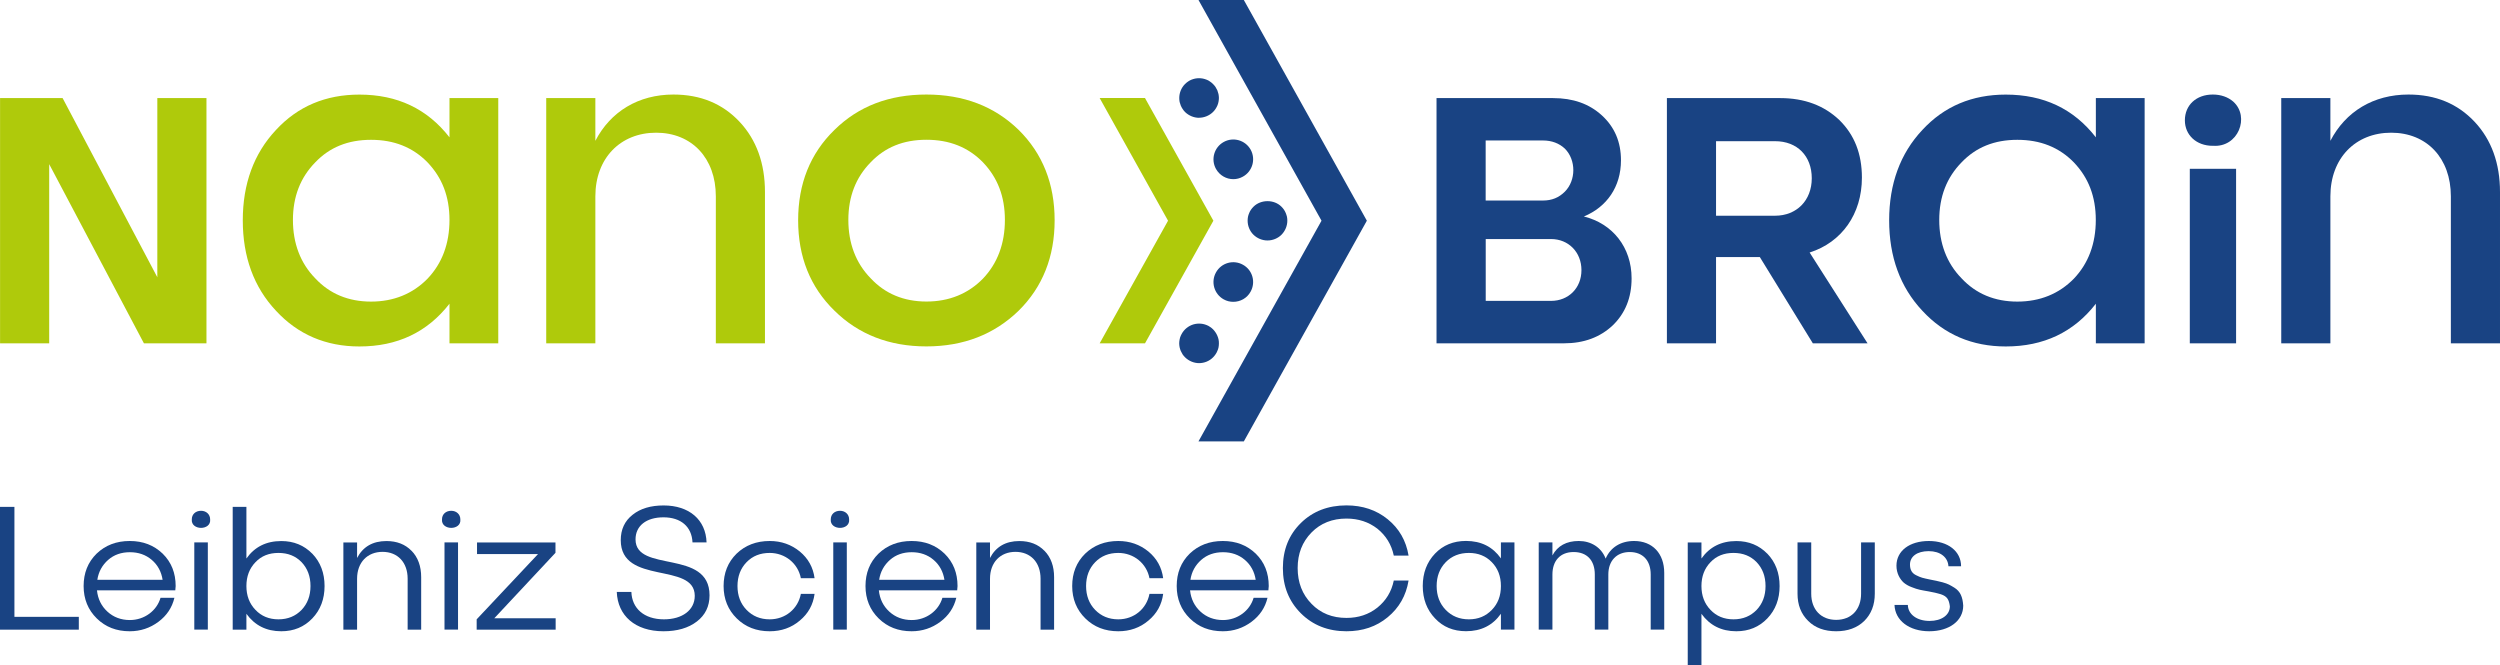 <?xml version="1.0" encoding="UTF-8"?><svg xmlns="http://www.w3.org/2000/svg" id="Ebene_1" viewBox="0 0 421.26 112.09"><defs><style>.cls-1{fill:#afca0b;}.cls-1,.cls-2{stroke-width:0px;}.cls-2{fill:#194383;}</style></defs><path class="cls-1" d="M26.51,16.53h8.28v41.32h-10.54l-15.96-30.19v30.19H.01V16.53h10.54l15.96,30.19v-30.19Z"/><path class="cls-1" d="M75.74,16.53h8.22v41.32h-8.22v-6.67c-3.75,4.82-8.81,7.2-15.18,7.2-5.66,0-10.36-2.02-14.05-6.01-3.75-3.99-5.6-9.11-5.6-15.24s1.85-11.25,5.6-15.24c3.69-3.99,8.39-5.95,14.05-5.95,6.37,0,11.43,2.38,15.18,7.2v-6.61ZM72.05,46.95c2.44-2.56,3.69-5.89,3.69-9.88s-1.25-7.14-3.69-9.7c-2.5-2.56-5.66-3.81-9.53-3.81s-6.97,1.25-9.41,3.81c-2.5,2.56-3.75,5.78-3.75,9.7s1.25,7.26,3.75,9.82c2.44,2.62,5.6,3.93,9.41,3.93s7.03-1.31,9.53-3.87Z"/><path class="cls-1" d="M128.9,57.85h-8.28v-24.77c0-6.43-4.05-10.72-10.06-10.72s-10.24,4.29-10.24,10.72v24.77h-8.28V16.53h8.28v7.2c2.56-4.94,7.26-7.8,13.16-7.8,4.58,0,8.28,1.55,11.13,4.58,2.86,3.04,4.29,7.03,4.29,11.85v25.48Z"/><path class="cls-1" d="M156.1,15.93c6.25,0,11.43,1.96,15.54,5.95,4.05,3.99,6.07,9.11,6.07,15.24s-2.02,11.25-6.07,15.24c-4.11,3.99-9.29,6.01-15.54,6.01s-11.43-2.02-15.48-6.01c-4.11-3.99-6.13-9.11-6.13-15.24s2.02-11.25,6.13-15.24c4.05-3.99,9.23-5.95,15.48-5.95ZM146.7,27.36c-2.5,2.56-3.75,5.78-3.75,9.7s1.25,7.26,3.75,9.82c2.44,2.62,5.6,3.93,9.41,3.93s7.03-1.31,9.53-3.87c2.44-2.56,3.69-5.89,3.69-9.88s-1.25-7.14-3.69-9.7c-2.5-2.56-5.66-3.81-9.53-3.81s-6.97,1.25-9.41,3.81Z"/><path class="cls-2" d="M202.05,19.85c-.87,0-1.73-.36-2.36-.97-.15-.15-.3-.33-.41-.51-.12-.18-.23-.38-.31-.57-.08-.2-.15-.42-.2-.62-.04-.22-.06-.44-.06-.66,0-.88.35-1.74.97-2.36.15-.15.33-.3.51-.42.17-.12.37-.23.57-.31.2-.08.41-.14.63-.19.43-.08.87-.08,1.3,0,.22.05.43.11.63.19.21.08.4.18.57.31.19.12.36.27.51.42.15.15.3.32.42.5.11.18.22.38.31.57.08.21.14.42.19.62.04.22.07.44.07.66s-.03.44-.07.66c-.04.2-.1.42-.19.62-.09.19-.19.39-.31.57-.12.18-.27.36-.42.51-.62.61-1.48.97-2.37.97Z"/><path class="cls-2" d="M204.9,28.47c-.9-1.61-.32-3.64,1.29-4.54h0c1.61-.9,3.65-.32,4.55,1.29h0c.89,1.61.31,3.65-1.3,4.54h0c-.51.29-1.07.43-1.62.43h0c-1.17,0-2.3-.62-2.92-1.72Z"/><path class="cls-2" d="M213.57,40.52c-.88,0-1.74-.36-2.36-.97-.63-.62-.98-1.48-.98-2.37,0-.22.02-.43.06-.65.05-.22.11-.43.2-.62.08-.21.18-.4.31-.58.12-.18.27-.35.42-.5,1.24-1.24,3.47-1.25,4.71,0,.15.15.3.32.42.5.12.18.23.38.31.58.08.19.14.41.2.62.04.22.06.43.06.65,0,.88-.36,1.74-.98,2.37-.61.61-1.47.97-2.36.97Z"/><path class="cls-2" d="M206.19,50.44c-1.61-.9-2.19-2.93-1.29-4.54h0c.9-1.62,2.93-2.19,4.54-1.29h0c1.62.89,2.19,2.93,1.29,4.54h0c-.6,1.1-1.74,1.71-2.92,1.71h0c-.54,0-1.11-.13-1.62-.42Z"/><path class="cls-2" d="M202.05,61.19c-.87,0-1.73-.36-2.36-.98-.15-.15-.3-.32-.42-.5-.11-.18-.22-.38-.31-.58-.08-.19-.14-.41-.19-.61-.04-.22-.07-.44-.07-.66s.03-.44.07-.66.1-.42.19-.62c.09-.19.19-.39.31-.57.12-.18.27-.36.42-.51.15-.15.33-.29.5-.41.19-.12.38-.23.58-.31.2-.08.41-.15.63-.19.43-.08.87-.08,1.3,0,.22.04.42.11.63.19.21.08.4.18.57.31.19.12.36.26.51.41.15.15.29.33.41.51s.23.38.31.57c.09.2.15.41.2.62s.06.44.06.66-.02.44-.06.66c-.04.2-.1.42-.2.61-.08.21-.18.4-.31.58-.12.18-.26.35-.41.5-.62.63-1.48.98-2.37.98Z"/><path class="cls-2" d="M2.43,103.94h10.85v2.16H0v-20.69h2.43v18.53Z"/><path class="cls-2" d="M29.53,99.47h-13.19c.15,1.47.75,2.67,1.77,3.6,1.02.93,2.28,1.41,3.78,1.41,2.43,0,4.53-1.56,5.16-3.75h2.34c-.39,1.65-1.29,3-2.7,4.05s-3.03,1.59-4.83,1.59c-2.25,0-4.08-.72-5.55-2.16-1.47-1.44-2.22-3.27-2.22-5.46s.72-4.02,2.19-5.46c1.47-1.41,3.33-2.13,5.58-2.13s4.08.72,5.55,2.13c1.47,1.44,2.19,3.27,2.19,5.46,0,.15-.03.39-.06.72ZM21.89,93.05c-1.44,0-2.67.42-3.66,1.29-.99.87-1.62,1.98-1.83,3.36h11c-.21-1.35-.81-2.49-1.83-3.36s-2.25-1.29-3.69-1.29Z"/><path class="cls-2" d="M32.32,87.51c0-.84.63-1.44,1.56-1.44.87,0,1.53.6,1.53,1.44.21,1.92-3.27,1.92-3.09,0ZM32.74,91.4h2.28v14.69h-2.28v-14.69Z"/><path class="cls-2" d="M52.62,93.29c1.38,1.44,2.07,3.27,2.07,5.46s-.69,4.02-2.07,5.46c-1.38,1.44-3.12,2.16-5.22,2.16-2.52,0-4.47-.99-5.88-2.94v2.67h-2.31v-20.69h2.31v8.7c1.38-1.95,3.33-2.94,5.88-2.94,2.1,0,3.84.72,5.22,2.13ZM46.92,104.36c1.59,0,2.88-.54,3.9-1.59.99-1.05,1.5-2.37,1.5-4.02s-.51-2.97-1.5-4.02c-1.02-1.05-2.31-1.56-3.9-1.56s-2.88.51-3.87,1.56c-1.02,1.05-1.53,2.4-1.53,4.02s.51,2.97,1.53,4.02c.99,1.05,2.28,1.59,3.87,1.59Z"/><path class="cls-2" d="M69.35,92.81c1.08,1.11,1.62,2.61,1.62,4.44v8.85h-2.28v-8.58c0-2.76-1.68-4.53-4.23-4.53s-4.29,1.77-4.29,4.53v8.58h-2.31v-14.69h2.31v2.61c.99-1.89,2.64-2.85,4.95-2.85,1.74,0,3.15.54,4.23,1.65Z"/><path class="cls-2" d="M74.48,87.51c0-.84.63-1.44,1.56-1.44.87,0,1.53.6,1.53,1.44.21,1.92-3.27,1.92-3.09,0ZM74.9,91.4h2.28v14.69h-2.28v-14.69Z"/><path class="cls-2" d="M83.29,104.18h10.34v1.92h-13.31v-1.74l10.34-11h-10.28v-1.95h13.22v1.74l-10.31,11.03Z"/><path class="cls-2" d="M119.06,91.4h-2.37c-.12-2.67-1.98-4.23-4.89-4.23s-4.71,1.44-4.71,3.72c0,5.7,12.47,1.56,12.47,9.42,0,1.86-.72,3.33-2.13,4.41-1.44,1.11-3.33,1.65-5.64,1.65-4.77,0-7.71-2.64-7.86-6.63h2.46c.09,2.73,2.1,4.62,5.49,4.62,3.09,0,5.19-1.56,5.19-3.96,0-5.76-12.47-1.74-12.47-9.38,0-1.8.66-3.24,2.01-4.29,1.32-1.05,3.06-1.56,5.22-1.56,4.29,0,7.11,2.4,7.23,6.24Z"/><path class="cls-2" d="M137.26,100.07c-.24,1.83-1.08,3.33-2.49,4.5-1.41,1.2-3.12,1.8-5.07,1.8-2.25,0-4.08-.72-5.55-2.16-1.47-1.44-2.22-3.27-2.22-5.46s.72-4.02,2.19-5.46c1.47-1.41,3.33-2.13,5.58-2.13,1.95,0,3.63.6,5.07,1.77,1.41,1.17,2.25,2.67,2.49,4.5h-2.31c-.48-2.49-2.64-4.26-5.25-4.26-1.59,0-2.88.51-3.9,1.56s-1.53,2.4-1.53,4.02.51,2.97,1.53,4.02,2.31,1.59,3.9,1.59c2.64,0,4.77-1.77,5.25-4.29h2.31Z"/><path class="cls-2" d="M139.99,87.51c0-.84.63-1.44,1.56-1.44.87,0,1.53.6,1.53,1.44.21,1.92-3.27,1.92-3.09,0ZM140.41,91.4h2.28v14.69h-2.28v-14.69Z"/><path class="cls-2" d="M161.28,99.47h-13.19c.15,1.47.75,2.67,1.77,3.6,1.02.93,2.28,1.41,3.78,1.41,2.43,0,4.53-1.56,5.16-3.75h2.34c-.39,1.65-1.29,3-2.7,4.05s-3.03,1.59-4.83,1.59c-2.25,0-4.08-.72-5.55-2.16-1.47-1.44-2.22-3.27-2.22-5.46s.72-4.02,2.19-5.46c1.47-1.41,3.33-2.13,5.58-2.13s4.08.72,5.55,2.13c1.47,1.44,2.19,3.27,2.19,5.46,0,.15-.03.39-.06.72ZM153.63,93.05c-1.44,0-2.67.42-3.66,1.29-.99.87-1.62,1.98-1.83,3.36h11c-.21-1.35-.81-2.49-1.83-3.36s-2.25-1.29-3.69-1.29Z"/><path class="cls-2" d="M176,92.81c1.08,1.11,1.62,2.61,1.62,4.44v8.85h-2.28v-8.58c0-2.76-1.68-4.53-4.23-4.53s-4.29,1.77-4.29,4.53v8.58h-2.31v-14.69h2.31v2.61c.99-1.89,2.64-2.85,4.95-2.85,1.74,0,3.15.54,4.23,1.65Z"/><path class="cls-2" d="M196,100.07c-.24,1.83-1.08,3.33-2.49,4.5-1.41,1.2-3.12,1.8-5.07,1.8-2.25,0-4.08-.72-5.55-2.16-1.47-1.44-2.22-3.27-2.22-5.46s.72-4.02,2.19-5.46c1.47-1.41,3.33-2.13,5.58-2.13,1.95,0,3.63.6,5.07,1.77,1.41,1.17,2.25,2.67,2.49,4.5h-2.31c-.48-2.49-2.64-4.26-5.25-4.26-1.59,0-2.88.51-3.9,1.56s-1.53,2.4-1.53,4.02.51,2.97,1.53,4.02,2.31,1.59,3.9,1.59c2.64,0,4.77-1.77,5.25-4.29h2.31Z"/><path class="cls-2" d="M213.72,99.47h-13.19c.15,1.47.75,2.67,1.77,3.6,1.02.93,2.28,1.41,3.78,1.41,2.43,0,4.53-1.56,5.16-3.75h2.34c-.39,1.65-1.29,3-2.7,4.05s-3.03,1.59-4.83,1.59c-2.25,0-4.08-.72-5.55-2.16-1.47-1.44-2.22-3.27-2.22-5.46s.72-4.02,2.19-5.46c1.47-1.41,3.33-2.13,5.58-2.13s4.08.72,5.55,2.13c1.47,1.44,2.19,3.27,2.19,5.46,0,.15-.03.39-.06.72ZM206.08,93.05c-1.44,0-2.67.42-3.66,1.29-.99.87-1.62,1.98-1.83,3.36h11c-.21-1.35-.81-2.49-1.83-3.36s-2.25-1.29-3.69-1.29Z"/><path class="cls-2" d="M237.35,97.82c-.42,2.55-1.59,4.59-3.51,6.18-1.92,1.59-4.23,2.37-6.96,2.37-3.09,0-5.67-1.02-7.68-3.03-2.01-2.01-3.03-4.53-3.03-7.62s1.02-5.61,3.03-7.59c2.01-1.98,4.59-2.97,7.68-2.97,2.73,0,5.04.78,6.96,2.34s3.09,3.6,3.51,6.12h-2.49c-.39-1.86-1.32-3.36-2.76-4.53-1.47-1.14-3.21-1.71-5.22-1.71-2.37,0-4.35.78-5.88,2.34-1.56,1.59-2.34,3.57-2.34,6s.78,4.44,2.34,6.03c1.53,1.59,3.51,2.37,5.88,2.37,2.01,0,3.75-.57,5.22-1.74,1.44-1.17,2.37-2.67,2.76-4.56h2.49Z"/><path class="cls-2" d="M252.91,91.4h2.28v14.69h-2.28v-2.67c-1.38,1.95-3.33,2.94-5.88,2.94-2.13,0-3.87-.72-5.22-2.16-1.38-1.44-2.07-3.27-2.07-5.46s.69-4.02,2.07-5.46c1.35-1.41,3.09-2.13,5.22-2.13,2.55,0,4.5.99,5.88,2.94v-2.7ZM251.38,102.77c1.02-1.05,1.53-2.37,1.53-4.02s-.51-2.97-1.53-4.02-2.31-1.56-3.87-1.56-2.88.51-3.9,1.56-1.53,2.4-1.53,4.02.51,2.97,1.53,4.02,2.31,1.59,3.9,1.59,2.85-.54,3.87-1.59Z"/><path class="cls-2" d="M280.43,96.53v9.56h-2.28v-9.29c0-2.37-1.35-3.78-3.54-3.78s-3.6,1.47-3.6,3.78v9.29h-2.28v-9.29c0-2.37-1.32-3.78-3.57-3.78s-3.57,1.47-3.57,3.78v9.29h-2.31v-14.69h2.31v2.19c.87-1.62,2.37-2.43,4.44-2.43s3.81,1.08,4.53,2.97c.81-1.89,2.52-2.97,4.8-2.97,3.09,0,5.07,2.1,5.07,5.37Z"/><path class="cls-2" d="M297.8,93.29c1.38,1.44,2.07,3.27,2.07,5.46s-.69,4.02-2.07,5.46c-1.38,1.44-3.12,2.16-5.22,2.16-2.52,0-4.47-.99-5.88-2.94v8.67h-2.31v-20.69h2.31v2.7c1.38-1.95,3.33-2.94,5.88-2.94,2.1,0,3.84.72,5.22,2.13ZM292.1,104.36c1.59,0,2.88-.54,3.9-1.59.99-1.05,1.5-2.37,1.5-4.02s-.51-2.97-1.5-4.02c-1.02-1.05-2.31-1.56-3.9-1.56s-2.88.51-3.87,1.56c-1.02,1.05-1.53,2.4-1.53,4.02s.51,2.97,1.53,4.02c.99,1.05,2.28,1.59,3.87,1.59Z"/><path class="cls-2" d="M315.91,91.4v8.64c0,1.89-.6,3.42-1.77,4.59-1.2,1.17-2.79,1.74-4.74,1.74s-3.54-.57-4.71-1.74c-1.2-1.17-1.8-2.7-1.8-4.59v-8.64h2.31v8.64c0,2.67,1.65,4.41,4.2,4.41s4.2-1.74,4.2-4.41v-8.64h2.31Z"/><path class="cls-2" d="M330.45,95.42h-2.13c-.09-1.53-1.38-2.55-3.33-2.55s-3.15.9-3.15,2.25c0,.87.3,1.47,1.08,1.83.78.39,1.08.45,2.37.72,1.08.21.93.18,2.04.45.96.27,1.23.45,1.98.9,1.02.63,1.41,1.59,1.5,3.03,0,2.55-2.34,4.32-5.73,4.32s-5.76-1.83-5.85-4.44h2.25c.03,1.59,1.53,2.7,3.66,2.7,2.01,0,3.42-.99,3.42-2.46-.15-1.14-.45-1.68-1.53-2.04-.84-.24-.99-.27-2.07-.48-1.2-.21-1.74-.27-2.85-.72-.57-.21-.99-.48-1.32-.75-.63-.57-1.23-1.56-1.23-2.85,0-2.52,2.22-4.17,5.46-4.17s5.43,1.74,5.43,4.26Z"/><path class="cls-2" d="M274.93,46.89c0,3.27-1.07,5.89-3.16,7.92-2.14,2.02-4.88,3.04-8.22,3.04h-21.49V16.53h19.65c3.33,0,6.07.95,8.22,2.92,2.14,1.96,3.21,4.47,3.21,7.56,0,4.47-2.38,7.86-6.25,9.47,4.82,1.19,8.04,5.18,8.04,10.42ZM263.68,25.04c-.95-.89-2.2-1.37-3.69-1.37h-9.65v10.12h9.65c1.49,0,2.68-.48,3.69-1.49,1.91-1.91,1.91-5.36,0-7.26ZM261.36,50.7c2.92,0,5.12-2.14,5.12-5.18s-2.2-5.24-5.12-5.24h-11.01v10.42h11.01Z"/><path class="cls-2" d="M305.47,57.85l-8.93-14.53h-7.38v14.53h-8.28V16.53h19.11c4.05,0,7.38,1.25,9.94,3.69,2.56,2.5,3.81,5.72,3.81,9.71,0,6.13-3.39,10.9-8.81,12.62l9.76,15.3h-9.23ZM289.16,23.79v12.56h9.94c3.63,0,6.19-2.56,6.19-6.31s-2.44-6.25-6.19-6.25h-9.94Z"/><path class="cls-2" d="M353.16,16.53h8.22v41.32h-8.22v-6.67c-3.75,4.82-8.81,7.2-15.18,7.2-5.66,0-10.36-2.02-14.05-6.01-3.75-3.99-5.6-9.11-5.6-15.24s1.85-11.25,5.6-15.24c3.69-3.99,8.39-5.95,14.05-5.95,6.37,0,11.43,2.38,15.18,7.2v-6.61ZM349.46,46.95c2.44-2.56,3.69-5.89,3.69-9.88s-1.25-7.14-3.69-9.7c-2.5-2.56-5.66-3.81-9.53-3.81s-6.97,1.25-9.41,3.81c-2.5,2.56-3.75,5.78-3.75,9.7s1.25,7.26,3.75,9.82c2.44,2.62,5.6,3.93,9.41,3.93s7.03-1.31,9.53-3.87Z"/><path class="cls-2" d="M372.86,24.57c-2.8,0-4.7-1.85-4.7-4.29,0-2.56,1.91-4.35,4.7-4.35,1.37,0,2.56.42,3.45,1.19,2.86,2.56.83,7.8-3.45,7.44ZM368.99,28.44h7.8v29.41h-7.8v-29.41Z"/><path class="cls-2" d="M421.26,57.85h-8.28v-24.77c0-6.43-4.05-10.72-10.06-10.72s-10.24,4.29-10.24,10.72v24.77h-8.28V16.53h8.28v7.2c2.56-4.94,7.26-7.8,13.16-7.8,4.58,0,8.28,1.55,11.13,4.58,2.86,3.04,4.29,7.03,4.29,11.85v25.48Z"/><polygon class="cls-1" points="192.93 16.51 185.29 16.51 196.82 37.19 185.3 57.85 192.94 57.85 204.46 37.19 192.93 16.51"/><polygon class="cls-2" points="201.95 74.38 209.59 74.38 230.32 37.19 209.59 0 201.95 0 222.68 37.19 201.95 74.37 201.95 74.38"/></svg>
